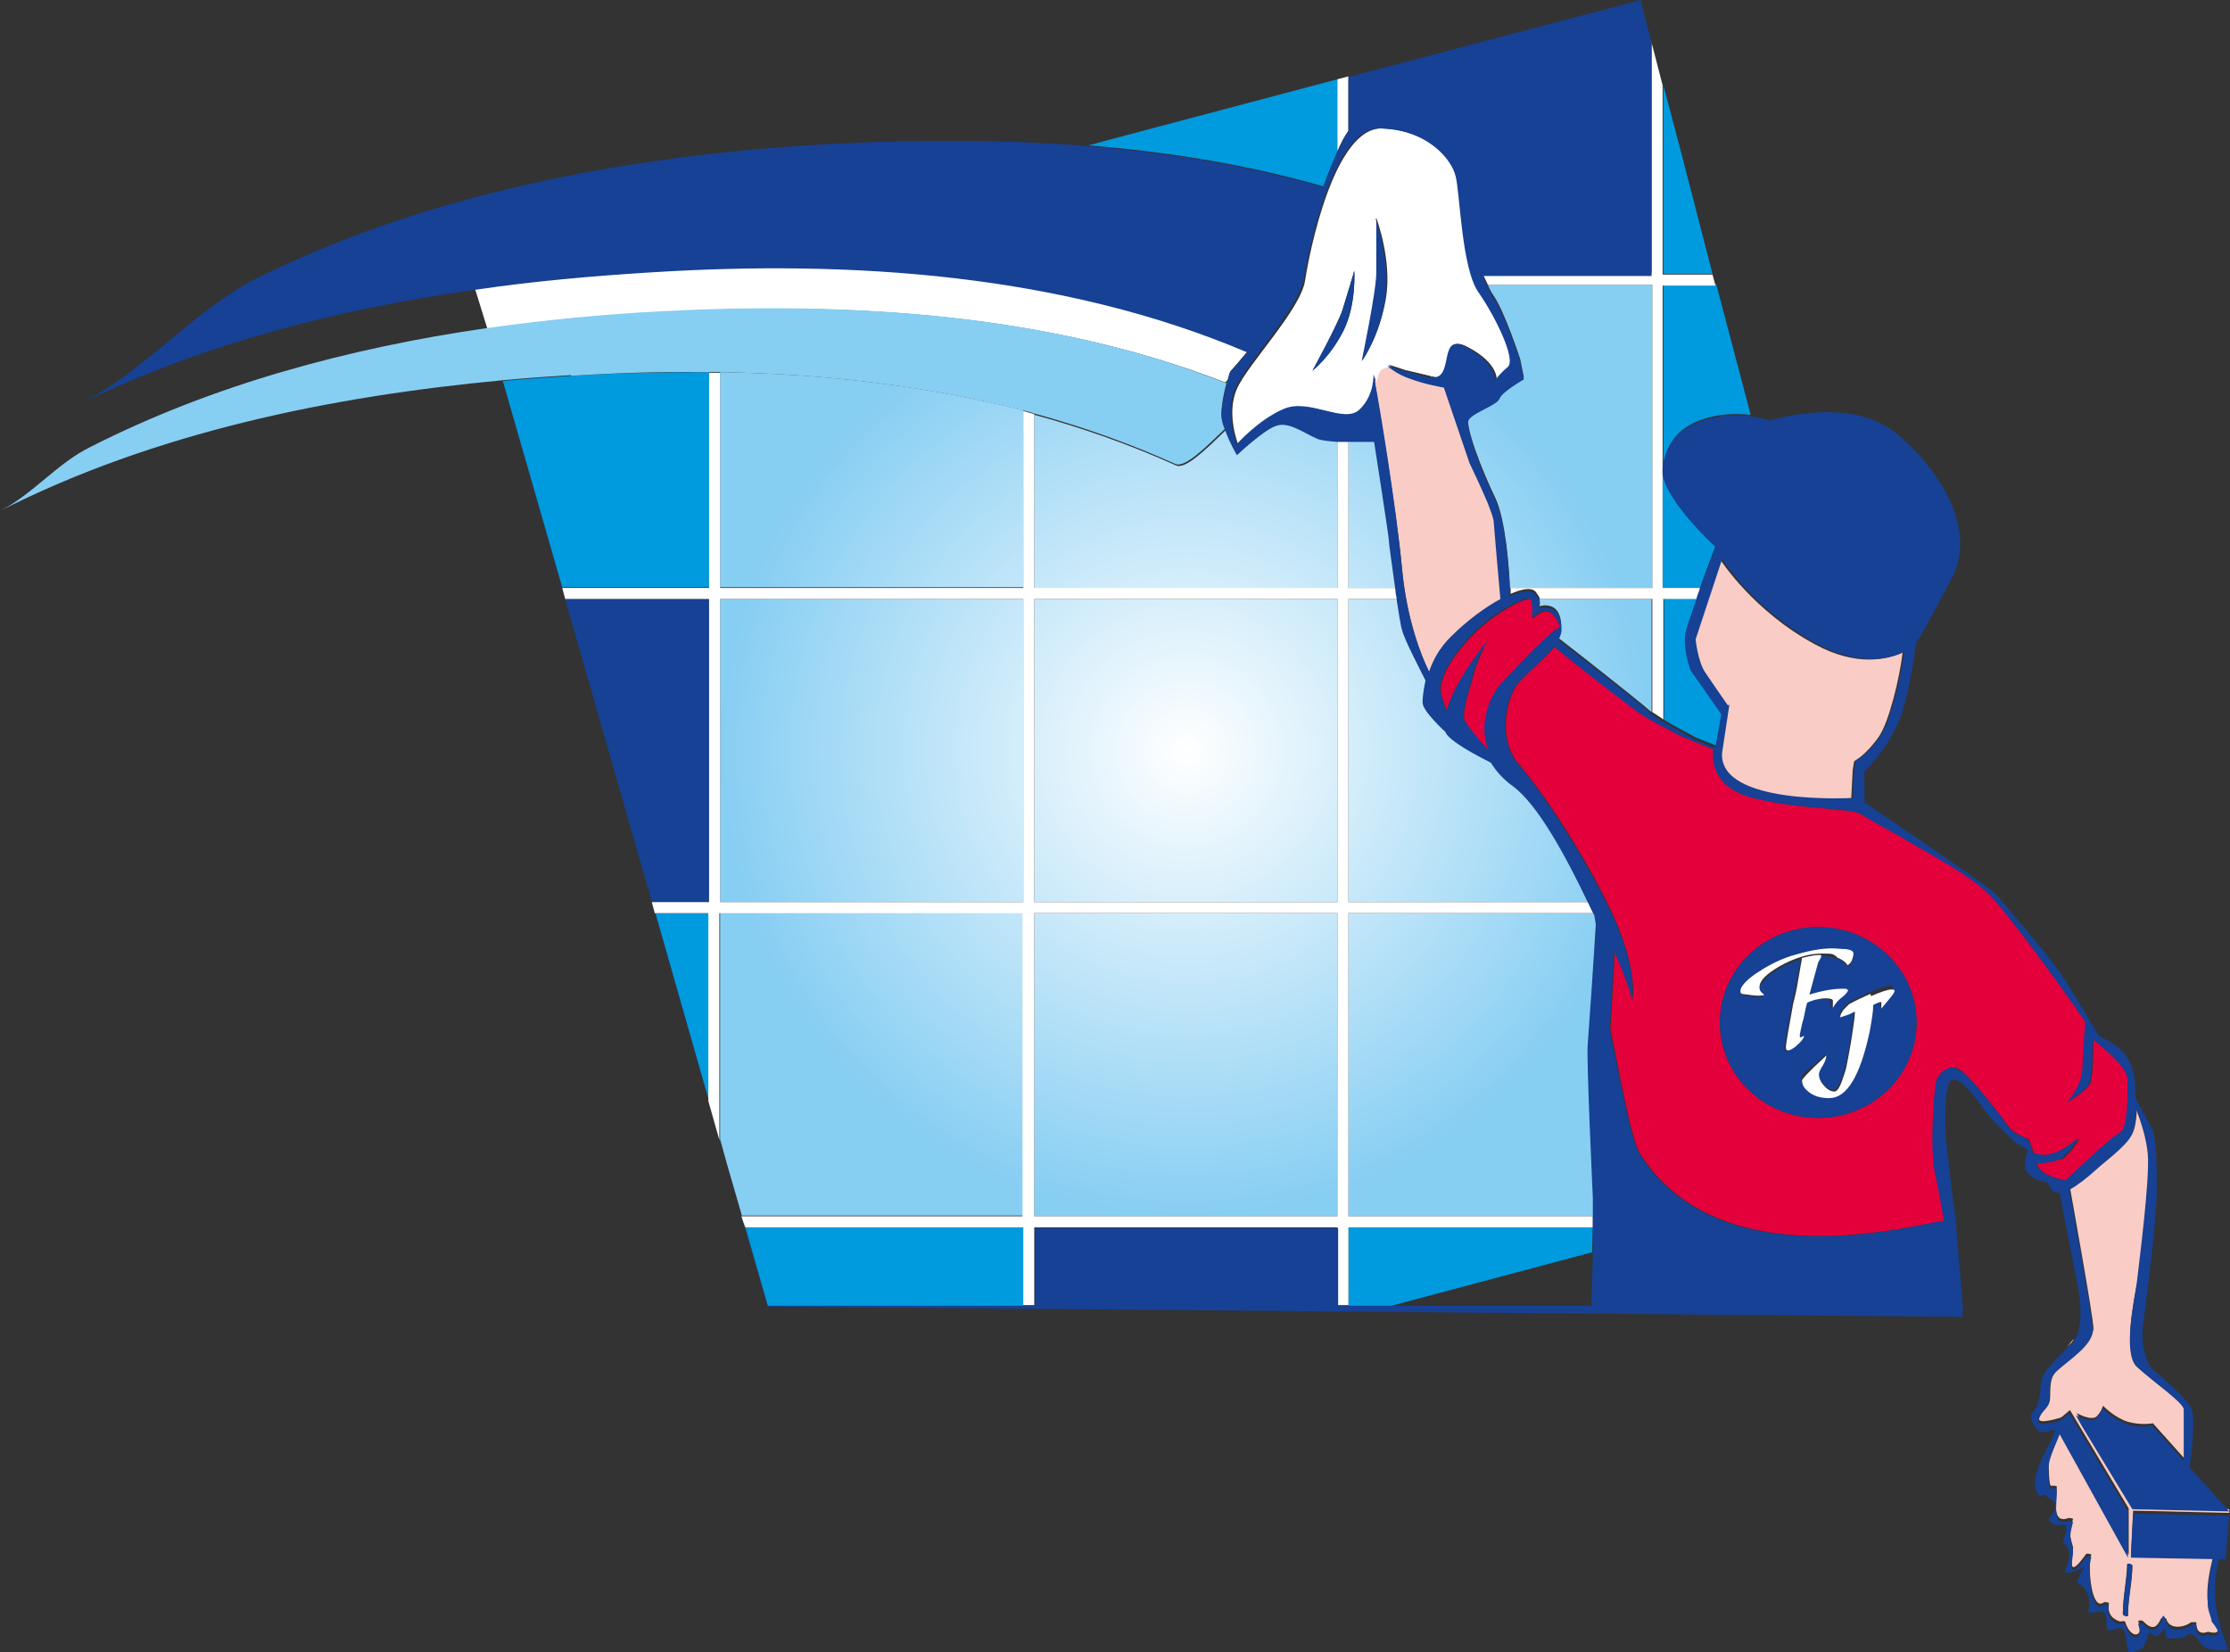 <?xml version="1.0" encoding="UTF-8"?>
<svg id="Ebene_2" xmlns="http://www.w3.org/2000/svg" xmlns:xlink="http://www.w3.org/1999/xlink" version="1.1" viewBox="0 0 303.8 225.1">
  <rect x="0" y="0" width="303.8" height="225.1" fill="#333333" stroke="none"/>
  <!-- Generator: Adobe Illustrator 29.0.0, SVG Export Plug-In . SVG Version: 2.1.0 Build 186)  -->
  <defs>
    <style>
      .st0 {
        fill: #009adf;
      }

      .st1 {
        fill: url(#Unbenannter_Verlauf);
      }

      .st2 {
        fill: #008d36;
      }

      .st3 {
        fill: #87cef3;
      }

      .st4 {
        fill: #164194;
      }

      .st5 {
        fill: #fff;
      }

      .st6 {
        fill: #e4003a;
      }

      .st7 {
        fill: #f9ccc5;
      }
    </style>
    <radialGradient id="Unbenannter_Verlauf" data-name="Unbenannter Verlauf" cx="161.6" cy="113.3" fx="161.6" fy="113.3" r="63.5" gradientTransform="translate(0 215.6) scale(1 -1)" gradientUnits="userSpaceOnUse">
      <stop offset="0" stop-color="#fff"/>
      <stop offset="1" stop-color="#87cef3"/>
    </radialGradient>
  </defs>
  <g id="Ebene_1-2">
    <g>
      <polygon class="st4" points="96.6 150 89.3 124.4 88.8 122.9 96.6 122.9 96.6 81.6 77 81.6 76.6 80.1 68.5 52 68.5 52 99.1 158.8 98.1 155.3 96.6 150"/>
      <path class="st0" d="M226.6,98c1.3.8,3,1.7,4.5,2.5l2.5,1h0s.2,0,.2,0l.8-4.3h0c0-.1-4.2-6.1-4.2-6.1,0,0-1.2-3.1-.6-5.4.2-.8.8-2.4,1.4-4.2h-4.5v16.4h0Z"/>
      <polygon class="st0" points="226.6 37.3 233.3 37.3 228.8 19.9 226.6 11.6 226.6 37.3"/>
      <path class="st0" d="M226.6,38.8v24.7c.5-3.7,2.7-5.9,6.9-6.8,1.9-.4,3.6-.3,5-.2l-4.7-17.8h-7.2Z"/>
      <path class="st0" d="M231.6,80.1c1-2.9,2.1-5.7,2.1-5.7,0,0-6.7-6.1-7.2-10v15.7h5.1Z"/>
      <polygon class="st0" points="183.7 177.9 189.5 177.9 216.9 170.6 217 167.2 183.7 167.2 183.7 177.9"/>
      <polygon class="st0" points="96.6 124.4 89.3 124.4 96.6 150 96.6 124.4"/>
      <path class="st0" d="M77.8,51.2c-3.1.2-6.2.4-9.3.7l8.1,28.1h20v-29.3c-6.3,0-12.6.1-18.7.5h0Z"/>
      <path class="st0" d="M180.3,25.4c.6-1.8,1.3-3.4,1.9-4.8v-9.8l-28.7,7.6-5.2,1.4c10.9.9,21.6,2.6,32,5.6h0Z"/>
      <path class="st2" d="M196.8,96.2c0,.3.2.6.3.9,0,0,0-.1,0-.2l-.4-.7h0Z"/>
      <path class="st2" d="M203.7,71.1c0-.5-.4-1.5-.8-2.6.5,1.5.8,2.6.8,2.6Z"/>
      <path class="st2" d="M167.2,52.3c0-.2,0-.3.1-.5l-.4.4c0,0,.2,0,.3.1h0Z"/>
      <path class="st1" d="M183.7,80.1v-20.1c1.9,0,3.6,0,3.6,0,0,0,1.9,12.2,2,13.2,0,.6.5,3.8.9,6.9h-6.6ZM209.7,81.6c.2.6,0,1,0,1,0,0,1.1-.4,2,.2,1,.7,1,2.2,1,2.7,0,0,0,.2,0,.4,0,.3-.2.7-.4,1,2.1,1.6,11.6,9.1,12.2,9.7,0,0,.2.2.5.4v-15.4h-15.3ZM139.4,81.6h-41.3v41.3h41.3v-41.3ZM167,58.5c.6,1.7,1.6,3.4,1.6,3.4,0,0,3.7-3.5,5.4-4,1.7-.6,3.9,1.1,5.6,1.8.5.2,1.5.3,2.6.4v20.1h-41.3v-23.7c6.6,1.8,13.1,4.1,19.3,6.9,1.3.6,4.1-2.2,6.8-4.8h0ZM183.7,124.4h33.6c.1.2.2.5.3.7-.3,4.9-1,15.7-1.2,17.1-.2,1.8.7,20.9.7,20.9v2.6h-33.4v-41.3h0ZM183.7,81.6h6.8c.3,1.8.5,3.3.7,3.9.3,1.3,2.3,5.1,3.2,6.9-.3,1.4-.4,2.4-.4,3,0,1.2,3.1,4,3.1,4,.4,1.2,4.4,3.3,6.2,4.2.7,1.1,1.6,2.2,3,3.2,3.4,2.5,7.2,9.5,10.3,16.1h-32.9v-41.3h0ZM101.1,165.7l-2-6.9-1-3.6v-30.9h41.3v41.3h-38.3ZM182.2,122.9h-41.3v-41.3h41.3v41.3ZM98.1,50.7c13.9.2,27.9,1.8,41.3,5.2v24.1h-41.3v-29.3ZM182.2,165.7h-41.3v-41.3h41.3v41.3ZM225,80.1h-19.3c-.1-2.8-.6-9.4-2-12.3-1.8-3.7-4.2-9.9-3.6-10.9s3.9-2,4.2-2.9,3.3-2.6,3.3-2.6l-.5-2.5s-2.1-6.4-3.6-8.6c-.3-.4-.6-1-.8-1.5h22.4v41.3h0Z"/>
      <polygon class="st0" points="101.5 167.2 104.6 177.9 139.4 177.9 139.4 167.2 101.5 167.2"/>
      <polygon class="st5" points="182.2 179.4 183.7 179.4 183.7 179.4 182.2 179.4"/>
      <polygon class="st5" points="139.4 179.4 140.9 179.4 140.9 179.4 139.4 179.4"/>
      <path class="st5" d="M182.2,20.6c.5-1.2,1-2.1,1.5-2.8v-7.4h0l-1.5.4v9.8Z"/>
      <path class="st5" d="M139.4,167.2v10.6h1.5v-10.6h41.3v10.6h1.5v-10.6h33.3v-1.5s-33.3,0-33.3,0v-41.3h33.6c-.2-.5-.5-1-.7-1.5h-32.9v-41.3h6.8c0-.5-.2-1-.2-1.5h-6.6v-20.1c-.5,0-1,0-1.5,0v20.1h-41.3v-23.7c-.5-.1-1-.3-1.5-.4v24.1h-41.3v-29.3c-.5,0-1,0-1.5,0v29.3h-20l.4,1.5h19.6v41.3h-7.8l.4,1.5h7.3v25.6l1.5,5.3v-30.9h41.3v41.3h-38.3l.2.6.3.9h37.9,0ZM140.9,81.6h41.3v41.3h-41.3v-41.3ZM140.9,124.4h41.3v41.3h-41.3v-41.3ZM98.1,122.9v-41.3h41.3v41.3s-41.3,0-41.3,0Z"/>
      <path class="st5" d="M202,37.3c.2.5.5,1,.7,1.5h22.4v41.3h-19.3c0,.3,0,.6,0,.8,1.6-.7,2.8-.9,3.4-.3.3.4.5.7.6,1h15.3v15.4c.3.2.9.6,1.5,1v-16.4h4.5c.2-.5.4-1,.5-1.5h-5.1v-15.7c0-.3,0-.5,0-.8,0,0,0,0,0,0v-24.7h7.2l-.4-1.5h-6.8V11.6l-1.5-5.8h0v31.4h-23.1Z"/>
      <path class="st5" d="M90.2,42.5c25.6-1.4,52.6.2,76.7,9.6l.4-.4c.2-.6.3-1.1.3-1.1,0,0,1-1.1,2.4-2.8-25.2-10.7-54.1-12.6-81.1-10.9-8,.5-16.1,1.3-24.2,2.4l1.7,5.5c8-1.2,16-1.9,23.8-2.3Z"/>
      <path class="st3" d="M77.8,51.2c6.2-.4,12.4-.6,18.7-.5.5,0,1,0,1.5,0,13.9.2,27.9,1.8,41.3,5.2.5.1,1,.2,1.5.4,6.6,1.8,13.1,4.1,19.3,6.9,1.3.6,4.1-2.2,6.8-4.8-.3-.7-.5-1.4-.5-2,0-1.1.3-2.9.7-4.2,0,0-.2,0-.3-.1-24.1-9.5-51.1-11-76.7-9.7-7.9.4-15.9,1.2-23.8,2.3-18.7,2.7-37.3,7.7-54,16.2-4.5,2.2-7.9,6.5-12.3,8.7,21.1-10.7,45-15.6,68.5-17.8h0c3.1-.3,6.2-.5,9.3-.7h0Z"/>
      <path class="st7" d="M200.4,63.1l-3.5-10.3s-2.5-.5-4.6-1.2c-1.5-.5-2.3-1.2-2.8-1.5-.5,0-1.2,0-1.5.3-.3.2-.5.9-.7,1.7.6,3.6,2.9,17,3.7,25.4.7,7.1,2.7,12,3.7,14.1.5-1.6,1.5-3.3,3.1-4.9,1.9-1.8,4.5-3.8,6.8-5.1-.2-2-.8-9.2-.9-10.4,0,0-.3-1-.8-2.6-1-2.4-2.5-5.5-2.5-5.5h0Z"/>
      <path class="st7" d="M194.9,51.3c.3,0,.5,0,.8,0l-4.3-1c.9.2,2.1.6,3.5.9h0Z"/>
      <path class="st5" d="M189.5,50c-.2-.2-.3-.3-.3-.3,0,0,.8.2,2.2.7l4.3,1c2.5-.3.5-6.2,4.3-4.1,4.2,2.2,3.9,4.5,3.9,4.5,0,0,.6-.8,1.7-1.8,1.1-1-1.7-6.8-4-10.2-2.4-3.4-2.6-13.6-3.1-15.8s-3.7-6.3-10.2-6.5c-6.5-.2-9.9,16.7-10.5,20.7s-7.9,11.5-9.3,14.8c-1.5,3.4.2,7.6.2,7.6,0,0,2.9-3.4,6.4-4.8,3.5-1.5,8.2,2.1,10.3.1s1.9-4.8,1.9-4.8c0,0,0,.4.2,1,.2-.8.4-1.5.7-1.7.4-.3,1-.3,1.5-.3h0ZM183,45.1c-1.8,3.5-4.2,5.4-4.2,5.4,0,0,3.5-6.4,4.1-8.3.6-1.9,1.6-5.3,1.6-5.3,0,0,.3,4.7-1.5,8.2h0ZM187.5,37.1v-7.4s2.2,5.8,1.3,11c-.9,5.2-3.2,8.4-3.2,8.4,0,0,2-9.5,2-12.1h0Z"/>
      <path class="st4" d="M187.5,29.8v7.3c0,2.6-2,12.1-2,12.1,0,0,2.4-3.2,3.2-8.4s-1.3-11-1.3-11h0Z"/>
      <path class="st7" d="M252.2,108.8l.2-3.9.2-1.2s1.6-.8,3.4-3.4c1.4-2.1,2.8-8,3.2-11.4-2,.9-6.2,2-11.9-1.1-8.4-4.5-12.9-11.5-12.9-11.5l-3.6,10.9s.3,3,1.3,4.5c1,1.5,3.1,4.5,3.1,4.5,0,0-.8,5.9-1,6.6-.5,7.2,17.8,6.1,17.8,6.1h0Z"/>
      <polygon class="st7" points="234.5 97.1 234.5 97.1 234.5 97.2 234.5 97.1"/>
      <path class="st4" d="M184.5,36.9s-1,3.4-1.6,5.3c-.6,1.9-4.1,8.3-4.1,8.3,0,0,2.4-1.8,4.2-5.4,1.8-3.6,1.5-8.2,1.5-8.2h0Z"/>
      <path class="st6" d="M280.7,157.9c-.8.3-2.3.5-3.2.6h0c.5,1.9,4,2.3,4,2.3,0,0,6.2-5.9,7.4-6.5s1.2-5.7,1-7.5c-.1-1.8-4.7-5.2-4.7-5.2,0,0,0,4.8-.4,5.9s-3.2,2.7-3.2,2.7c0,0,2.1-1.9,2.2-4.9s.4-6.1.4-6.1c0,0-10.1-14.4-13.3-17.5-2.1-2-5.2-3.9-6.9-4.8,0,0,0,0,0,0l-5.5-3.2h0c-2-1.2-4-2.3-4.9-2.8-1.4-.8-8.4-.6-14.7-2.2-6.3-1.6-5.3-6.3-5.4-6.6l-4.4-1.8s0,0,0,0c-2.2-1.1-4.4-2.3-5.3-2.9-1.8-1.2-9.7-7.5-12-9.3-1.7,2.1-4.7,4.2-5.5,5.8-1.1,2-2.2,7,.7,10.3,2.9,3.4,8.3,11.2,12.3,19.5,4,8.3,3.1,12.5,3.1,12.5,0,0-.2-1.6-2.4-6.6l-.6,10.6c1.1,5.3,2.8,15,4,16.9,10.9,17.4,37.9,9.6,41.5,9.2-.2-1.3-.7-4.3-1.2-6.5-.6-2.9-.2-12,.3-12.9s1.7-2.1,3.1-1.1c1.4.9,5.8,6.6,6.5,7.6.6,1,2.8,1.8,2.8,1.8,0,0,.3.8.7,1.9.6.2,1.4.4,2.3.2,1.7-.2,4-2.3,4-2.3,0,0-1.5,2.5-2.6,3h0ZM247.7,152.3c-7.4,0-13.4-5.8-13.4-13s6-13,13.4-13,13.4,5.8,13.4,13-6,13-13.4,13Z"/>
      <path class="st6" d="M203,87s-1.5,2-2.2,4.8c-.8,2.8-1.6,5.2-1.3,6.2.1.6,2,2.9,3.4,4.4-1.6-4,.5-8,1.8-9.3,1.5-1.4,6.4-6.9,7.9-7.6-.3-.9-1-2.2-2-2.2-.8,0-1.8,1-1.8,1,0,0,.3-2.7-.5-2.7s-5,2-8.2,5.5-3.9,5.8-3.8,7.1c0,.4.3,1.2.6,2.1l.4.7c1-4.2,5.8-9.9,5.8-9.9h0Z"/>
      <path class="st7" d="M303.6,205.6l-13-.3-6.8-11.2-.9-1.6s2.1,1.2,2.8.4c.7-.8.8-1.4.8-1.4,0,0,1.5,1.6,3.4,2.2,1.8.5,3.4.2,3.4.2l4.3,4.8c0-1.1,0-6.2,0-7s-4.4-4.1-6.4-5.8c-2-1.7-.5-8.6,0-11.4.4-2.7,1.8-14.2,1.5-17.6-.2-2.2-1-4.7-1.6-6.1,0,1-.1,2-.3,2.8-.5,1.8-3.3,3.8-5.2,5.5-1.2,1-2.5,2.1-3.6,2.7.5,2.8,3.1,17.3,3.2,19.1,0,2-3.5,4.3-4.9,5.6s-.8,3.7-1.1,4.5c-.3.8-1.3,1.5-1.4,2.3s3-.2,3-.2h0c0,0,1.2-1,1.2-1l8,13.4v6.3c0,0-9.4-16.8-9.4-16.8-.4,1.3-1.3,2.9-1.5,4.2,0,.3,0,3.6.4,3.2.1,0,.7,0,.7.1,0,1.8-.8,5.2,1.6,4.3,0,0,.7,0,.6.2-.5,1.8-.6,1.6,0,3.7.2.8-1.2,5.2,1.8,1,0-.1.8,0,.7.1-.5,1.1-.1,7.8,1.7,6.5.1-.1.7,0,.7.1-.2,1.3.3,2.1,1.5,2.5.1,0,.6-.1.7,0,.8,2.6,2.7,2.1,1.8,0,0-.2.6-.2.7,0,1.2,1.2,1.8.9,2.4-.4,0-.1.7-.1.7,0,.4,1.5,2.3,1.3,3.4.5.1,0,.6,0,.7,0,0,1.2.5,1.7,1.6,1.3,1.6.4,1.8-.2.5-1.8,0-.5-.5-1.6-.5-2-.3-2.1.2-4.4.7-6.5l-11.2-.2.3-6,13.1.3v-.5c0,0,0,0,0,0h0ZM290.5,213.3c0,2.3-.6,4.5-.6,6.8,0,.2-.7,0-.7-.2,0-2.3.5-4.5.6-6.8,0-.2.7,0,.7.2Z"/>
      <path class="st7" d="M283.5,213.4h0c.2-.1.2-.1,0,0Z"/>
      <path class="st7" d="M282.4,182.5l-.8,1c.2-.2.3-.3.5-.5.2-.1.2-.3.4-.5Z"/>
      <path class="st7" d="M279.7,205.4s0,0,0,0h0Z"/>
      <path class="st4" d="M267.4,179.4v-1.5h0l-1-11.9s0,0,0,0c-.3-2.4-1.5-11.5-1.4-12.9.1-1.7-.2-6.4,1.4-6,1.5.4,3.5,3.6,4.3,4.6.8,1,3.7,3.9,4.1,4.1s1.5.9,1.5.9c0,0-1,2.1,0,3.2,1,1,2.7,1.2,2.7,1.2,0,0,.3,1.4,1.4,1.4s.2,0,.2,0c.5,2.7,2,10.4,2.3,11.9.4,1.7,1.1,6-.3,8.2-.1.2-.2.4-.4.5-.2.2-.3.3-.5.5-1.8,1.8-3.7,3.4-3.7,5.1s-.4,3.1-1.1,3.7c-.7.6.5,2.6,1.2,2.7.3,0,1.2-.1,1.9-.3-.8,2.5-4.1,6.8-2.2,8.9.2.2.8-.2.9,0,.3.5,1.5.6,1.3,1.7,0,0,0,0,0,0-.1.4-.4.9-.9,1.6,0,0,0,0,0,.1,1.5,1.7,3.3-1,1.9,3h0c1.6,1.2.7,2.7.3,4,0,.2.5.2.6.2,1.2-.4,1.7-.6,2-.8.2-.1.2-.1,0,.1-.2.3-.6.9-.9,2h0c1.4.8,1.9,2.1,1.5,3.9-.1.2.5.2.5.2,1.9-.4,2-.2,2,2.2,0,.2.5.2.6.2,1.9-.5,1.7-.9,2.3,2.8,0,.2.5.2.6.2-1.6.7,1.1-.4,1.4-.6s.9-2.1.8-2c0,0,0,0,0-.1.2.1.4.2.7.4.2,0,.5.1.6,0,2.2-2.2,0,.7,1.8.4,0,0,2.2,0,1.4-.2,1,.2.4-.8,1.7-.2.3.1,1,1.4,1.5,1.6,1,.5,1.8.4,2.8.4,0,0,.3,0,.3-.2-1.7-4.7-2.3-7.6-1.2-12.2h.9s.5-5.9.5-5.9h0l-13.1-.3-.3,6h0s11.2.2,11.2.2c-.5,2.1-.9,4.4-.7,6.5,0,.5.5,1.6.5,2,1.3,1.6,1.2,2.2-.5,1.8-1.1.4-1.7,0-1.6-1.3,0-.2-.6-.2-.7,0-1.1.8-3,1-3.4-.5s-.6-.4-.7,0c-.6,1.3-1.2,1.6-2.4.4,0-.1-.8-.2-.7,0,.8,2.2-1,2.6-1.8,0,0-.2-.5-.2-.7,0-1.3-.4-1.8-1.2-1.5-2.5,0-.2-.6-.2-.7-.1-1.9,1.4-2.2-5.4-1.7-6.5,0-.2-.6-.2-.7-.1-3,4.2-1.6-.2-1.8-1-.5-2.1-.4-1.9,0-3.7,0-.2-.5-.2-.6-.2-2.4.9-1.5-2.5-1.6-4.3,0-.2-.6-.2-.7-.1-.5.4-.5-2.9-.4-3.2.2-1.3,1-2.9,1.5-4.2l9.3,16.8v-6.3c0,0-8-13.4-8-13.4l-1.2,1h0c0,0-3.1,1-3,.1,0-.9,1.1-1.6,1.4-2.3s-.4-3.1,1.1-4.5,5-3.6,4.9-5.6c0-1.8-2.7-16.3-3.2-19.1,1.1-.6,2.4-1.6,3.6-2.7,1.9-1.7,4.8-3.7,5.2-5.5.2-.8.3-1.9.3-2.8.6,1.5,1.4,3.9,1.6,6.1.3,3.5-1.2,14.9-1.5,17.6-.4,2.7-1.9,9.6,0,11.4s6.4,4.9,6.4,5.8,0,5.9,0,7l-4.3-4.8s-1.6.4-3.4-.2c-1.9-.6-3.4-2.2-3.4-2.2,0,0,0,.6-.8,1.4s-2.8-.4-2.8-.4l.9,1.6,6.8,11.2,13,.3h.2l-5.4-6c.2-1.3.8-6.5.3-7.9-.6-1.6-5.4-5.5-5.4-5.5,0,0-1.8-2-1.2-6.5.6-3.8,1.8-14.7,1.8-16.8,0-2,.2-8.1-.7-9.6-.5-.9-1.5-2.7-2.2-4.2,0-.4,0-.9,0-1.2,0-1.4-.3-3.2-1.5-4.7-1.3-1.5-3.4-2.3-3.4-2.3,0,0-3.6-6.1-5.2-8.5-1.6-2.4-7.8-9.6-8.9-10.9-1-1.1-17.9-12.5-17.9-12.5v-4.2c0,0,2.7-2.5,4.5-6.4,1.2-2.5,2.1-7.7,2.5-11,.7-1.1,2.3-4,4.9-8.9,3.4-6.4-1.2-14.5-7.6-19.8-6.4-5.2-17.2-1.7-17.2-1.7,0,0-1-.4-2.7-.6-1.3-.2-3.1-.2-5,.2-4.2.9-6.4,3.1-6.9,6.8,0,0,0,0,0,0,0,.2,0,.5,0,.8.5,3.9,7.2,10,7.2,10,0,0-1.1,2.8-2.1,5.7-.2.5-.4,1-.5,1.5-.6,1.8-1.2,3.4-1.4,4.2-.6,2.2.6,5.4.6,5.4l4.2,6h0c0,.1-.8,4.5-.8,4.5h-.2c0,0,0,0,0,0l-2.5-1c-1.4-.8-3.1-1.7-4.5-2.5-.6-.4-1.2-.7-1.5-1-.2-.2-.4-.3-.5-.4-.5-.7-10.1-8.1-12.2-9.7.2-.3.3-.7.4-1,0-.2,0-.3,0-.4,0-.6,0-2.1-1-2.7-1-.6-2-.2-2-.2,0,0,.1-.4,0-1,0-.3-.2-.6-.6-1-.5-.6-1.8-.4-3.4.3,0-.2,0-.5,0-.8-.1-2.8-.6-9.4-2-12.3-1.8-3.7-4.2-9.9-3.6-10.9s3.9-2,4.2-2.9,3.3-2.6,3.3-2.6l-.5-2.5s-2.1-6.4-3.6-8.6c-.3-.4-.6-1-.8-1.5-.2-.5-.5-1-.7-1.5h23V5.8l-1.5-5.8-39.8,10.5v7.4c-.5.7-1,1.6-1.5,2.8-.6,1.4-1.3,3-1.9,4.8-10.4-3-21.2-4.7-32-5.6l5.2-1.4-5.2,1.4c-11.6-.9-23.3-.9-34.8-.3-26.4,1.4-54.1,6.3-78.1,18.1-9,4.4-15.8,13.1-24.7,17.4,16.8-8.2,35.3-13,53.9-15.6,8.1-1.2,16.1-1.9,24.2-2.4,27.1-1.7,55.9.2,81.1,10.9-1.4,1.7-2.4,2.8-2.4,2.8,0,0-.1.4-.3,1.1,0,.2,0,.3-.1.5-.3,1.3-.7,3-.7,4.2,0,.6.2,1.3.5,2,.6,1.7,1.6,3.4,1.6,3.4,0,0,3.7-3.5,5.4-4,1.7-.6,3.9,1.1,5.6,1.8.5.2,1.5.3,2.6.4.5,0,1,0,1.5,0,1.9,0,3.6,0,3.6,0,0,0,1.9,12.2,2,13.3,0,.6.5,3.8.9,6.9,0,.5.2,1,.2,1.5.3,1.8.5,3.3.7,3.9.3,1.3,2.3,5.1,3.2,6.9-.3,1.4-.4,2.4-.4,3,0,1.2,3.1,4,3.1,4,.4,1.2,4.4,3.3,6.2,4.2.7,1.1,1.6,2.2,3,3.2,3.4,2.5,7.2,9.5,10.3,16,.3.6.5,1.1.8,1.6l.2,1.2c-.3,5.2-1,15.1-1.1,16.4-.2,1.8.7,20.9.7,20.9v2.6c0,0,0,1.5,0,1.5v3.4c0,0-.2,7.2-.2,7.2h-34.5v-10.6h-41.3v10.6h-36.4l-3-10.6-.3-.9,3.3,11.6M279.3,157.3c-.9.1-1.7,0-2.3-.2-.4-1.1-.7-1.9-.7-1.9,0,0-2.2-.8-2.8-1.8-.6-1-5-6.7-6.5-7.6-1.4-.9-2.6.2-3.1,1.1-.5.9-1,10-.3,12.9.5,2.2,1,5.2,1.2,6.5-3.7.5-30.7,8.2-41.5-9.2-1.2-1.9-2.9-11.6-4-16.9l.6-10.6c2.2,5,2.4,6.6,2.4,6.6,0,0,1-4.2-3.1-12.5s-9.4-16.2-12.3-19.5c-2.9-3.4-1.8-8.3-.7-10.3.8-1.5,3.8-3.6,5.5-5.8,2.3,1.9,10.3,8.2,12,9.3.9.6,3.2,1.8,5.3,2.9,0,0,0,0,0,0l4.4,1.8c0,.3-.9,5,5.4,6.6,6.3,1.6,13.2,1.3,14.7,2.2.9.6,2.9,1.7,4.9,2.8h0s5.5,3.2,5.5,3.2c0,0,0,0,0,0,1.7,1,4.8,2.8,6.9,4.8,3.2,3,13.3,17.5,13.3,17.5,0,0-.3,3.1-.4,6.1s-2.2,4.9-2.2,4.9c0,0,2.8-1.6,3.2-2.7.4-1.2.4-5.9.4-5.9,0,0,4.5,3.4,4.7,5.2.1,1.8.1,7-1,7.5-1.2.5-7.4,6.5-7.4,6.5,0,0-3.5-.4-4-2.3h0c.9,0,2.5-.2,3.2-.6,1.1-.5,2.6-3,2.6-3,0,0-2.2,2.1-4,2.3h0ZM235.4,96.1s-2.1-3-3.1-4.5c-1-1.5-1.3-4.5-1.3-4.5l3.6-10.9s4.5,7,12.9,11.5c5.8,3.1,9.9,2.1,11.9,1.1-.4,3.3-1.8,9.3-3.2,11.4-1.8,2.7-3.4,3.4-3.4,3.4l-.2,1.2-.2,3.9s-18.2,1.1-17.8-6.1c.1-.7,1-6.6,1-6.6h0ZM204.6,81.5c-2.3,1.2-4.9,3.2-6.8,5.1-1.7,1.6-2.6,3.4-3.1,4.9-1.1-2.2-3.1-7-3.7-14.1-.8-8.4-3-21.8-3.7-25.4,0-.6-.2-1-.2-1,0,0,.2,2.8-1.9,4.8-2.1,2-6.8-1.6-10.3-.1-3.5,1.5-6.4,4.8-6.4,4.8,0,0-1.7-4.3-.2-7.6,1.5-3.4,8.6-10.9,9.3-14.8.7-3.9,4-20.9,10.5-20.6,6.5.2,9.7,4.3,10.2,6.5.6,2.2.8,12.5,3.1,15.8s5.2,9.2,4,10.2-1.7,1.8-1.7,1.8c0,0,.2-2.2-3.9-4.5-3.8-2.1-1.8,3.8-4.3,4.1-.2,0-.5,0-.8,0-1.4-.3-2.6-.7-3.5-.9-1.4-.4-2.2-.7-2.2-.7,0,0,.1.1.3.3.4.3,1.3,1,2.8,1.5,2.1.8,4.6,1.2,4.6,1.2l3.5,10.3s1.5,3.1,2.5,5.5c.4,1.1.8,2,.8,2.6.1,1.2.7,8.4.9,10.4h0ZM196.8,96.2c-.3-.8-.5-1.6-.6-2.1-.1-1.2.7-3.6,3.8-7.1s7.4-5.5,8.2-5.5.5,2.7.5,2.7c0,0,1-1,1.8-1,1,0,1.7,1.3,2,2.2-1.5.7-6.5,6.1-7.9,7.6-1.3,1.3-3.4,5.3-1.8,9.3-1.4-1.6-3.2-3.8-3.4-4.4-.2-1,.6-3.4,1.3-6.2.8-2.8,2.2-4.8,2.2-4.8,0,0-4.8,5.8-5.8,9.9,0,0,0,.1,0,.2-.1-.3-.2-.6-.3-.9Z"/>
      <path class="st4" d="M289.8,213.1c0,2.3-.6,4.5-.6,6.8,0,.2.7.4.7.2,0-2.3.5-4.5.6-6.8,0-.2-.7-.4-.7-.2Z"/>
      <path class="st4" d="M247.7,126.3c-7.4,0-13.4,5.8-13.4,13s6,13,13.4,13,13.4-5.8,13.4-13-6-13-13.4-13ZM239.7,134.7c0,.3.2.5.4.8,0,0,0,.1.2.3-.8,0-1.5,0-2.2-.1-.7-.1-1-.3-1-.5,0-.6.7-1.4,2-2.3,1.5-1,3.1-1.9,5-2.5,2-.7,3.8-1,5.5-1s1.3,0,1.9.1c.7.1,1,.3,1,.6s0,.6-.2.9c-.1.3-.3.6-.6.7-.3-.5-.8-.9-1.5-1.1-.6-.2-1.3-.4-2-.4-1.8,0-3.7.6-5.7,1.7-1.9,1.1-2.8,2.1-2.8,2.9h0ZM243.4,143.2c-.2,0-.3-.1-.3-.4,0-.6.4-2.6,1-6,0-.4.3-1.2.5-2.2l.7-4c1.2-.3,1.9-.4,2.2-.4h.3s0,.3,0,.3l-.4.7-1.2,4.4c1.9-.6,3.4-.8,4.4-.8h.6c.1,0,.2,0,.3.2-.2.3-.5.6-.9,1-.4.3-.8.8-1.2,1.4v-1c-.1-.2-.5-.3-1.1-.3s-.9,0-1.4.2c-.3,0-.7.2-1.1.4-.2.6-.3,1.3-.5,2.2-.1.5-.3,1.2-.4,2.1v.3c0,0,0,.1,0,.1h.1s.4-.2.4-.2c-.1.4-.5.8-1,1.3-.6.5-1,.7-1.2.7h0ZM257.2,136l-1.1,1.2v-.8c0,0,0-.1,0-.1s-.4.1-1,.4c0,.8-.2,2.1-.5,3.7-1.2,6-3,9-5.5,9s-1.8-.2-2.6-.7c-.7-.5-1.1-1-1.1-1.7s.5-.9,1.6-1.8l1.7-1.6c0,.4-.2.9-.5,1.4-.3.5-.5.9-.5,1.2,0,.5.2,1,.7,1.5.5.5,1,.8,1.4.8s.9-.8,1.4-2.5c.1-.5.3-1.2.5-2.2.1-.6.3-1.6.5-2.9.2-1.4.3-2.5.4-3.3l-.8.4-1.2.4c0-.2.1-.5.3-.8,0,0,.2-.2.6-.7.2-.2.3-.3.5-.4.7-.4,1.6-.8,2.7-1.3,1.4-.6,2.3-.9,2.8-.9s.3,0,.4.2c0,.2-.3.6-.8,1.2h0Z"/>
      <path class="st5" d="M250.2,130.4c.7.3,1.2.6,1.5,1.1.2-.1.5-.4.6-.7.1-.3.2-.6.2-.9s-.3-.5-1-.6c-.6,0-1.2-.1-1.9-.1-1.7,0-3.5.4-5.5,1-1.9.6-3.5,1.5-5,2.5-1.4,1-2,1.8-2,2.3s.3.4,1,.5c.6.1,1.4.2,2.2.1,0-.2-.2-.3-.2-.3-.3-.2-.4-.5-.4-.8,0-.9.9-1.8,2.8-2.9,2-1.1,3.9-1.7,5.7-1.7s1.4.1,2,.4h0Z"/>
      <path class="st5" d="M245.3,141.3h-.1s0,0,0-.1v-.3c.2-.9.3-1.6.5-2.1.2-.9.3-1.6.5-2.2.4-.2.8-.3,1.1-.4.5-.1.9-.2,1.4-.2s1,.1,1,.3v.2s0,.8,0,.8c.4-.7.8-1.1,1.2-1.4.4-.3.7-.6.9-1,0,0-.2-.1-.3-.2h-.6c-1,0-2.5.2-4.4.8l1.2-4.4.4-.7v-.3s-.4,0-.4,0c-.3,0-1,.1-2.2.4l-.7,4c-.2,1.1-.4,1.8-.5,2.2-.6,3.4-1,5.4-1,6,0,.3.1.4.3.4s.7-.2,1.2-.7c.6-.5.9-.9,1-1.3l-.4.2h0Z"/>
      <path class="st5" d="M254.8,135.4c-1.1.5-2,.9-2.7,1.3-.1,0-.3.2-.5.4-.4.4-.6.6-.6.7-.2.3-.3.5-.3.8l1.2-.4.8-.4c0,.8-.2,1.9-.4,3.3-.2,1.4-.4,2.3-.5,2.9-.2,1-.3,1.7-.5,2.2-.5,1.6-.9,2.5-1.4,2.5s-1-.3-1.4-.8c-.5-.5-.7-1.1-.7-1.5s.2-.7.5-1.2c.3-.5.5-1,.5-1.4l-1.7,1.6c-1,1-1.6,1.6-1.6,1.8,0,.7.4,1.2,1.1,1.7.7.5,1.6.7,2.6.7,2.4,0,4.2-3,5.5-9,.3-1.6.5-2.9.5-3.7.6-.3.9-.4,1-.4s.1,0,.1.1v.8c0,0,1-1.2,1-1.2.5-.6.8-1,.8-1.2,0-.2-.2-.2-.4-.2-.5,0-1.4.3-2.8.9h0Z"/>
    </g>
  </g>
</svg>